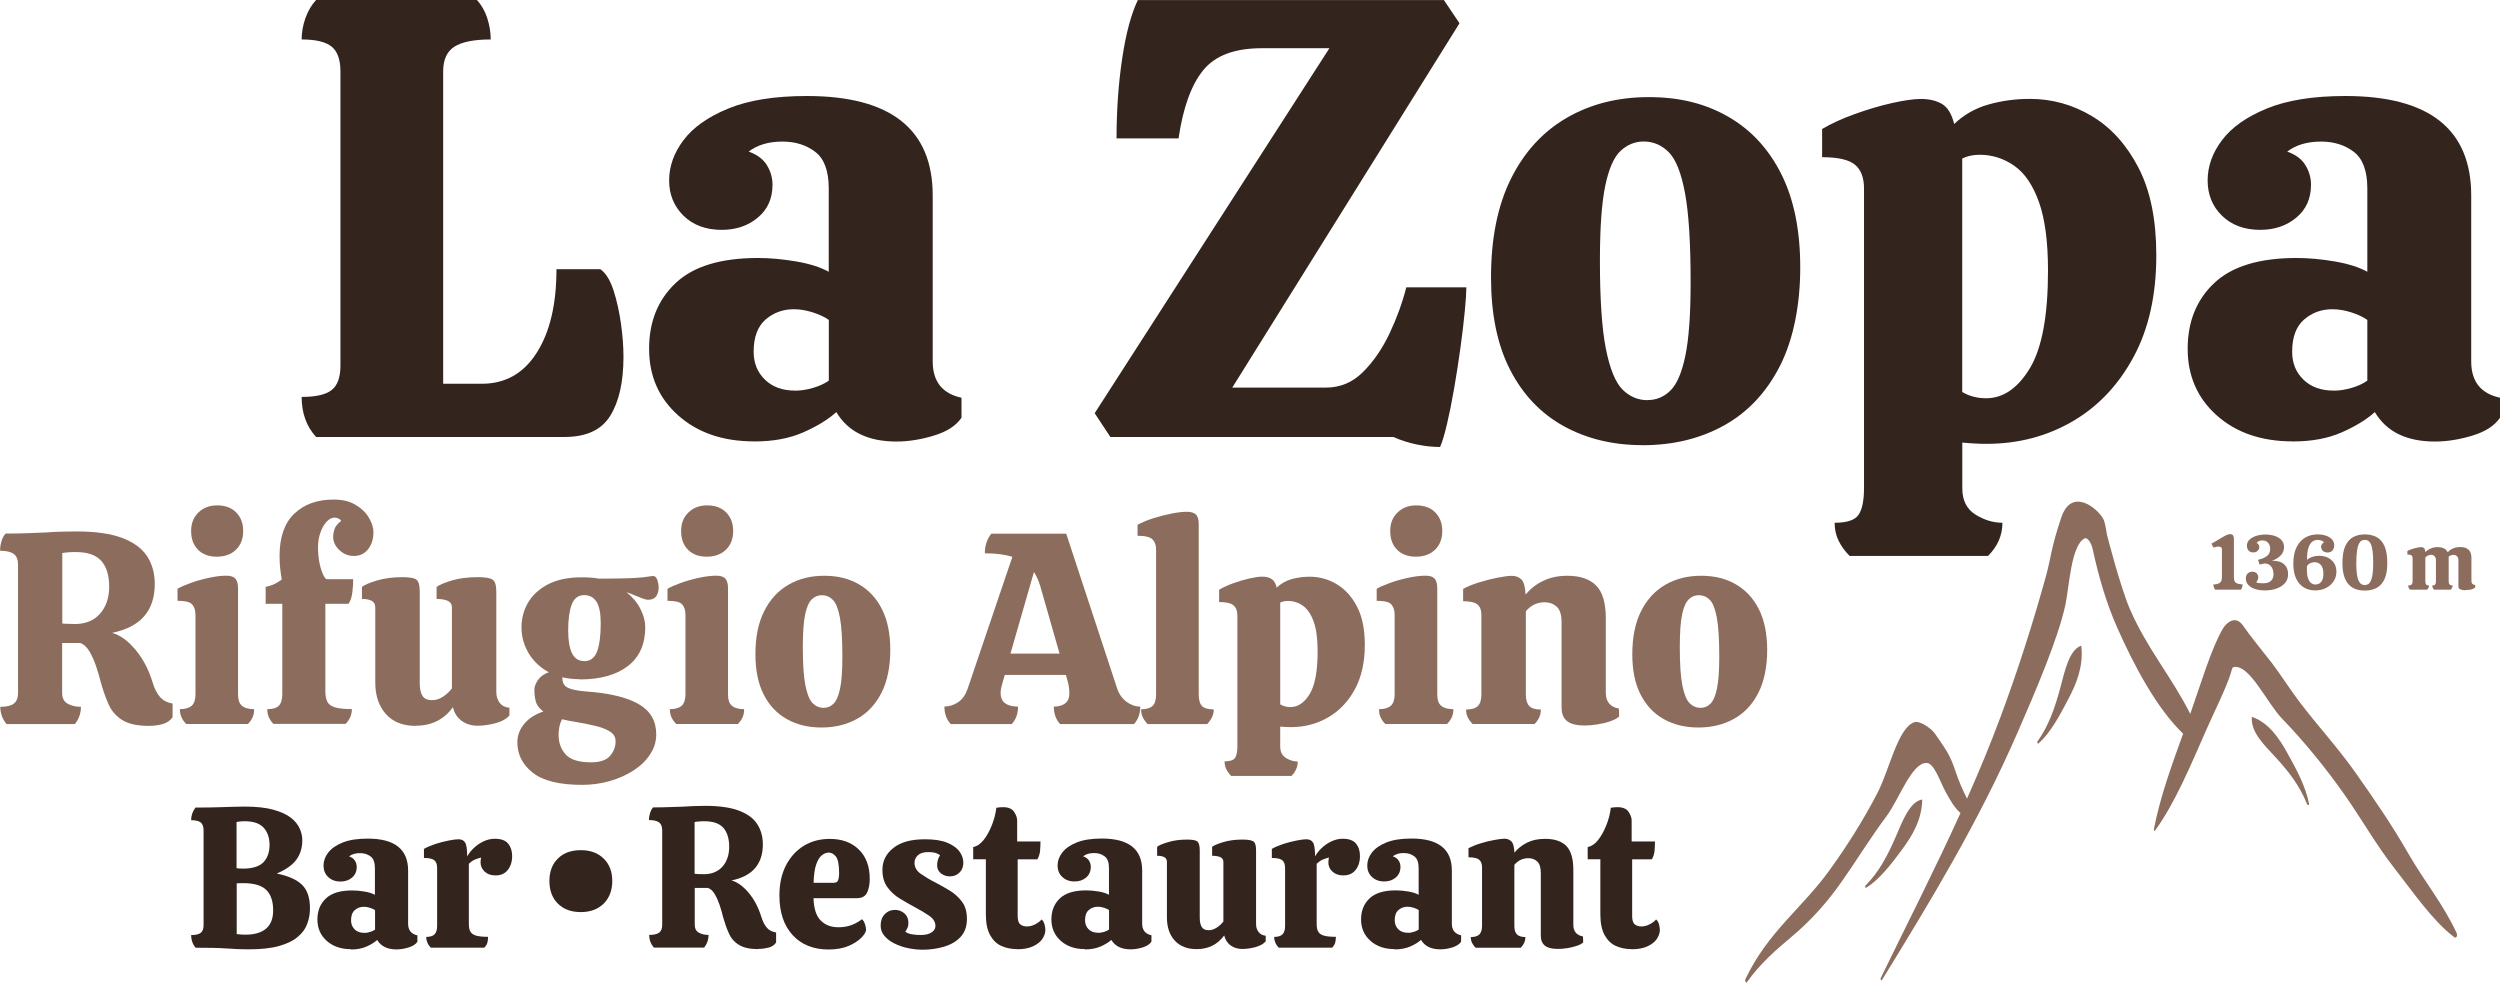 <svg id="Layer_1" xmlns="http://www.w3.org/2000/svg" viewBox="0 0 339.55 133.46"><defs><style>.cls-1{fill:#33251d;}.cls-1,.cls-2{stroke-width:0px;}.cls-2{fill:#8c6c5c;}</style></defs><path class="cls-2" d="m258.33,115.39c1.33-1.79,2.68-3.96,2.75-6.75,0-.03-.02-.05-.03-.05-1.68.3-2.66,2.96-3.56,5.04-1.18,2.72-2.34,4.86-4.12,6.65-.1.1,0,.36.1.29,1.83-1.14,3.38-3.18,4.87-5.18h-.01Z"/><path class="cls-2" d="m310.66,102.26c-1.11-2-2.53-4.1-4.76-4.88-.02,0-.05,0-.05.03-.18,2.03,1.73,3.83,3.17,5.39,1.9,2.06,3.33,3.93,4.34,6.45.06.14.28.1.26-.04-.46-2.41-1.72-4.72-2.96-6.95h0Z"/><path class="cls-2" d="m333.66,126.72c-1.84-3.96-4.44-7.09-6.53-10.74-2.23-3.9-4.77-7.59-7.25-11.1-2.43-3.44-5.14-6.34-7.64-9.65-1.25-1.65-2.69-3.91-3.65-5.15-.98-1.27-3.01-3.74-3.92-5.08-1.07-1.57-2.31-.34-2.72.32-1.57,2.59-3.07,7.69-4.47,11.64-2.51-5.01-5.88-8.88-8.2-14.24-1.35-3.14-3.11-10.09-3.11-10.09,0,0-.24-1.66-.49-2.13-.77-1.45-4.3-4.39-5.71-.23-1.41,4.17-1.36,5.32-2.08,7.95-1.81,6.56-3.88,12.99-6.18,19.16-1.42,3.81-2.95,7.49-4.55,11.09-.58-1.17-1.11-2.33-1.57-3.73-.3-.92-.65-1.77-1.09-2.55-.44-.77-1.63-2.44-1.69-2.54-.49-.72-2.08-1.82-2.82-1.56-2.24.8-3.37,6.45-4.96,9.54-1.96,3.79-4.2,7.31-6.53,10.54-3.76,5.22-8.4,8.39-11.45,14.84-.08.18.08.58.21.4,1.85-2.61,4.05-4.48,6.24-6.32,2.38-2.01,4.54-4.38,6.55-7.22,2.08-2.95,4.02-6.14,6.16-8.99,1.72-2.29,3.41-7.27,5.44-7.26,1.04,0,1.8,2.44,2.58,3.89.57,1.07,1.24,2.22,2.04,2.92-3.46,7.63-7.2,14.94-10.83,22.41-.08.15.08.42.17.26,6.56-10.68,13.11-21.41,18.46-33.71,2.4-5.51,5.46-12.66,6.45-17.23.5-2.31.76-8.05,2.58-9.02.39-.21.92.49,1.14,1.5.81,3.74,1.85,7.27,3.28,10.52,2.31,5.23,5.42,11.07,8.99,14.49-1.5,4.18-3.07,8.38-3.97,12.96-.02.1.07.33.14.22,2.77-3.8,4.91-9.02,7-13.75,1.11-2.52,2.67-5.61,3.3-7.62.07-.22.17-.81.37-.85,2.18-.47,4.48,4.81,6.64,7.04,2.92,3.02,5.8,6.54,8.39,10.21,2.29,3.24,4.36,6.91,6.75,9.96,2.5,3.19,5.3,7.3,8.22,9.48.26.19.47-.22.3-.59h0Z"/><path class="cls-2" d="m280.93,94.93c1.06-2.03,2.08-4.42,1.75-7.19,0-.03-.02-.05-.04-.04-1.62.62-2.2,3.44-2.79,5.65-.78,2.92-1.62,5.24-3.12,7.36-.08.12.04.35.14.27,1.64-1.47,2.88-3.79,4.06-6.05Z"/><path class="cls-1" d="m42.93,59.35c-1.3-1.42-1.96-3.23-1.96-5.44,1.93,0,3.29-.31,4.08-.94.79-.62,1.19-1.73,1.19-3.32V9.7c0-1.59-.4-2.71-1.19-3.36-.79-.65-2.15-.98-4.08-.98,0-.96.17-1.93.51-2.89.34-.96.82-1.79,1.45-2.47h21.85c.62.68,1.09,1.5,1.4,2.47.31.96.47,1.93.47,2.89-2.27,0-3.91.33-4.93.98s-1.53,1.77-1.53,3.36v42.42h5.27c3.17,0,5.65-1.4,7.44-4.21,1.79-2.81,2.68-6.59,2.68-11.35h5.95c.74.51,1.33,1.46,1.79,2.85.45,1.39.79,2.91,1.02,4.55.23,1.64.34,3.15.34,4.51,0,3.4-.6,6.07-1.79,7.99-1.19,1.93-3.26,2.89-6.21,2.89h-33.75Z"/><path class="cls-1" d="m102.44,59.95c-4.25,0-7.69-1.18-10.33-3.53s-3.95-5.37-3.95-9.05,1.2-6.66,3.61-8.93,6.13-3.4,11.18-3.4c1.64,0,3.37.16,5.19.47,1.81.31,3.29.78,4.42,1.4v-11.31c0-2.38-.61-4.04-1.83-4.97-1.22-.94-2.71-1.4-4.46-1.4-1.87,0-3.4.45-4.59,1.36,1.13.4,1.96,1.01,2.47,1.83s.77,1.72.77,2.68c0,1.87-.67,3.36-2,4.46-1.33,1.11-2.96,1.66-4.89,1.66-2.15,0-3.88-.64-5.19-1.91-1.3-1.28-1.96-2.88-1.96-4.8s.65-3.75,1.96-5.48c1.3-1.73,3.33-3.16,6.08-4.29s6.3-1.7,10.67-1.7c11.39,0,17.09,4.51,17.09,13.52v22.53c0,2.72,1.3,4.37,3.91,4.93v2.72c-.74,1.08-1.98,1.89-3.74,2.42-1.76.54-3.46.81-5.1.81-3.85,0-6.58-1.33-8.16-4-1.13,1.02-2.64,1.94-4.51,2.76s-4.08,1.23-6.63,1.23h0Zm5.53-6.89c.79,0,1.62-.13,2.47-.38s1.56-.58,2.13-.98v-8.25c-.57-.4-1.29-.74-2.17-1.02s-1.74-.43-2.59-.43c-1.47,0-2.75.47-3.83,1.4-1.08.94-1.62,2.4-1.62,4.38,0,1.53.51,2.79,1.53,3.78,1.02.99,2.38,1.49,4.08,1.49h0Z"/><path class="cls-1" d="m195.62,60.71c-1.02,0-2.08-.11-3.19-.34s-2.17-.57-3.19-1.02h-38.43l-2.13-3.23,31.88-49.57h-9.18c-3.69,0-6.33.99-7.95,2.98-1.62,1.98-2.74,5.07-3.36,9.27h-8.42c0-3.85.26-7.48.77-10.88.51-3.4,1.22-6.04,2.12-7.91h41.57l2.12,3.15-30.86,49.48h12.75c1.93,0,3.6-.71,5.02-2.13,1.42-1.42,2.62-3.17,3.61-5.27.99-2.1,1.74-4.17,2.25-6.21h8.16c0,.68-.07,1.76-.21,3.23s-.34,3.13-.59,4.97-.54,3.67-.85,5.48c-.31,1.81-.64,3.44-.98,4.89s-.65,2.48-.94,3.1h.03Z"/><path class="cls-1" d="m223.08,60.46c-4.03,0-7.6-.87-10.71-2.59s-5.54-4.28-7.27-7.65c-1.73-3.37-2.59-7.55-2.59-12.54,0-5.33.91-9.8,2.72-13.43s4.34-6.38,7.57-8.25c3.23-1.87,6.94-2.81,11.14-2.81s7.67.88,10.75,2.64c3.09,1.76,5.5,4.35,7.23,7.78s2.59,7.67,2.59,12.71-.91,9.71-2.72,13.31c-1.82,3.6-4.34,6.31-7.57,8.12-3.23,1.81-6.94,2.72-11.14,2.72h0Zm.68-6.12c1.19,0,2.22-.42,3.1-1.28.88-.85,1.56-2.42,2.04-4.72.48-2.3.72-5.62.72-9.99,0-5.33-.25-9.37-.76-12.11-.51-2.75-1.25-4.6-2.21-5.57-.96-.96-2.1-1.45-3.4-1.45-1.19,0-2.24.43-3.15,1.28s-1.6,2.44-2.08,4.76c-.48,2.32-.72,5.7-.72,10.12,0,5.27.27,9.27.81,11.99.54,2.72,1.29,4.56,2.25,5.53.96.96,2.1,1.45,3.4,1.45h0Z"/><path class="cls-1" d="m251.22,75.51c-.62-.62-1.12-1.3-1.49-2.04s-.55-1.56-.55-2.47c1.7,0,2.79-.37,3.27-1.11.48-.74.72-1.93.72-3.57V25.6c0-1.47-.41-2.55-1.23-3.23s-2.31-1.02-4.46-1.02v-3.83c1.25-.74,2.73-1.42,4.46-2.04,1.73-.62,3.41-1.12,5.06-1.49,1.64-.37,2.95-.55,3.91-.55,1.13,0,2.08.23,2.85.68.77.45,1.32,1.36,1.66,2.72,1.3-1.25,2.85-2.13,4.63-2.64,1.79-.51,3.67-.77,5.65-.77,3,0,5.81.78,8.42,2.34,2.61,1.56,4.72,3.9,6.33,7.01,1.62,3.12,2.42,7.09,2.42,11.9,0,5.39-1.03,9.99-3.1,13.82s-4.85,6.75-8.33,8.76c-3.49,2.01-7.35,3.02-11.6,3.02-.46,0-.96,0-1.53-.04-.57-.03-1.16-.07-1.79-.13v6.21c0,1.64.6,2.83,1.79,3.57s2.41,1.11,3.66,1.11c0,1.7-.65,3.2-1.96,4.51h-18.79Zm18.53-21.42c2.32,0,4.31-1.36,5.95-4.08s2.46-7.14,2.46-13.26c0-3.91-.41-7.01-1.23-9.31-.82-2.3-1.94-3.94-3.36-4.93-1.42-.99-2.98-1.49-4.68-1.49-.91,0-1.7.17-2.38.51v31.71c.96.57,2.04.85,3.23.85h0Z"/><path class="cls-1" d="m311.41,59.95c-4.25,0-7.69-1.18-10.33-3.53-2.63-2.35-3.95-5.37-3.95-9.05s1.2-6.66,3.61-8.93c2.41-2.27,6.13-3.4,11.18-3.4,1.64,0,3.37.16,5.19.47,1.81.31,3.29.78,4.42,1.4v-11.31c0-2.38-.61-4.04-1.83-4.97-1.22-.94-2.71-1.4-4.46-1.4-1.87,0-3.4.45-4.59,1.36,1.13.4,1.96,1.01,2.46,1.83.51.82.77,1.72.77,2.68,0,1.87-.67,3.36-2,4.46-1.33,1.11-2.96,1.66-4.89,1.66-2.15,0-3.88-.64-5.19-1.91s-1.96-2.88-1.96-4.8.65-3.75,1.96-5.48c1.3-1.73,3.33-3.16,6.08-4.29s6.3-1.7,10.67-1.7c11.39,0,17.09,4.51,17.09,13.52v22.53c0,2.72,1.3,4.37,3.91,4.93v2.72c-.74,1.08-1.98,1.89-3.74,2.42-1.76.54-3.46.81-5.1.81-3.85,0-6.58-1.33-8.16-4-1.13,1.02-2.64,1.94-4.51,2.76s-4.08,1.23-6.63,1.23h0Zm5.53-6.89c.79,0,1.62-.13,2.47-.38s1.56-.58,2.12-.98v-8.25c-.57-.4-1.29-.74-2.17-1.02s-1.74-.43-2.59-.43c-1.47,0-2.75.47-3.83,1.4-1.08.94-1.62,2.4-1.62,4.38,0,1.53.51,2.79,1.53,3.78,1.02.99,2.38,1.49,4.08,1.49h.01Z"/><path class="cls-2" d="m20.25,98.59c-1.58,0-2.79-.26-3.64-.79-.84-.53-1.46-1.24-1.86-2.13-.39-.89-.74-1.87-1.04-2.93-.17-.71-.39-1.46-.65-2.22-.26-.77-.56-1.45-.91-2.04-.35-.59-.77-.98-1.26-1.15h-2.45v6.78c0,.69.24,1.18.74,1.46s1.1.43,1.81.43c0,.89-.27,1.67-.82,2.34H.89c-.57-.69-.85-1.47-.85-2.34.84,0,1.45-.14,1.83-.43.38-.29.58-.78.58-1.46v-17.42c0-.69-.2-1.18-.59-1.46s-1.01-.43-1.85-.43c0-.42.06-.84.18-1.26.12-.42.31-.78.56-1.07,1.06,0,2.05-.02,2.96-.05.92-.03,1.75-.07,2.52-.1.67-.05,1.34-.09,2.02-.11s1.4-.03,2.17-.03c2.57,0,4.63.3,6.19.89,1.56.59,2.68,1.42,3.37,2.48.69,1.06,1.04,2.32,1.04,3.78,0,1.78-.47,3.23-1.41,4.33-.94,1.12-2.4,1.87-4.38,2.3,1.09.3,2.14,1.05,3.16,2.28,1.03,1.22,1.8,2.69,2.32,4.39.27.92.63,1.6,1.05,2.07.44.47.99.75,1.68.85v1.86c-.32.47-.78.78-1.37.94s-1.21.24-1.86.24h.03Zm-10.16-13.83c1.51,0,2.68-.47,3.5-1.41s1.24-2.16,1.24-3.67-.36-2.7-1.07-3.5-1.87-1.2-3.49-1.2c-.24,0-.57,0-.94.03-.38.03-.67.06-.87.11v9.56c.17.03.44.04.82.05.37,0,.65.02.82.02h0Z"/><path class="cls-2" d="m25.29,98.33c-.27-.27-.48-.57-.63-.89-.15-.32-.23-.69-.23-1.12.71,0,1.25-.16,1.6-.46s.52-.84.52-1.58v-10.75c0-.65-.16-1.12-.46-1.45s-.97-.48-1.98-.48v-1.63c.37-.22.94-.48,1.71-.76.77-.29,1.6-.52,2.5-.72.9-.2,1.71-.3,2.42-.3.57,0,.98.13,1.22.39.24.26.37.7.37,1.32v14.42c0,.74.18,1.26.56,1.56.37.3.92.44,1.63.44,0,.42-.07.79-.22,1.12-.15.32-.36.62-.63.89h-8.4Zm4.15-22.72c-1.06,0-1.91-.31-2.54-.94s-.94-1.47-.94-2.54.33-1.87.99-2.52,1.52-.97,2.57-.97,1.94.32,2.57.97.94,1.48.94,2.52-.33,1.91-.99,2.54c-.65.63-1.53.94-2.62.94h0Z"/><path class="cls-2" d="m37.15,98.33c-.57-.57-.85-1.24-.85-2.01.74,0,1.26-.16,1.58-.48.31-.32.46-.84.46-1.56v-12.27h-2.26v-2.3c.54-.12.98-.27,1.3-.44.32-.17.62-.36.89-.56-.1-.57-.17-1.09-.22-1.56-.05-.47-.08-1.01-.08-1.63,0-2.57.67-4.49,2.01-5.76,1.33-1.27,3.11-1.91,5.34-1.91,1.19,0,2.18.24,2.98.72s1.41,1.07,1.81,1.76c.41.69.61,1.34.61,1.96,0,.92-.24,1.68-.72,2.3s-1.13.92-1.94.92c-.74,0-1.39-.26-1.96-.79s-.85-1.14-.85-1.83c0-.3.06-.64.18-1.02.12-.38.44-.76.92-1.13-.08-.12-.2-.23-.39-.31-.18-.09-.35-.13-.5-.13-.39,0-.77.19-1.12.58s-.63.88-.84,1.5-.31,1.27-.31,1.96c0,.74.07,1.45.2,2.11s.31,1.2.5,1.61c.2.41.37.61.52.61h3.56c0,.54-.03,1.13-.11,1.76s-.24,1.16-.52,1.58h-3.15v11.93c0,.54.09.99.26,1.35.17.36.51.62,1.04.78.52.16,1.28.24,2.3.24,0,.77-.29,1.43-.85,2.01h-9.78,0Z"/><path class="cls-2" d="m56.46,98.59c-1.73,0-3.08-.53-4.04-1.6s-1.45-2.49-1.45-4.3v-10.19c0-.42-.16-.71-.48-.89s-.77-.26-1.33-.26v-1.63c.32-.27.99-.56,2.02-.87,1.03-.31,2.18-.46,3.46-.46.96,0,1.6.11,1.91.33.31.23.46.77.46,1.63v12.45c0,.74.12,1.31.37,1.71.24.39.68.59,1.3.59.52,0,1.02-.16,1.5-.48s.88-.69,1.2-1.12v-11c0-.42-.18-.71-.56-.89-.37-.17-.88-.26-1.52-.26v-1.63c.35-.27,1.03-.56,2.04-.87,1.01-.31,2.21-.46,3.59-.46.96,0,1.62.11,1.96.33.35.23.52.77.52,1.63v13.63c0,.59.16,1.09.46,1.48s.75.62,1.32.67v1.04c-.39.47-1.02.82-1.87,1.05s-1.67.35-2.47.35-1.53-.22-2.13-.65c-.6-.44-1.01-1.05-1.2-1.87-1.21,1.68-2.9,2.52-5.07,2.52h0Z"/><path class="cls-2" d="m78.72,92.25c-.82,0-1.6-.09-2.34-.26v.11c0,.62.24,1.05.72,1.3s1.33.42,2.54.52c3.14.22,5.5.79,7.1,1.71,1.6.92,2.39,2.28,2.39,4.11,0,.97-.27,1.87-.82,2.7-.54.84-1.29,1.57-2.24,2.19s-2.03,1.1-3.24,1.45-2.47.52-3.78.52c-3.06,0-5.29-.55-6.69-1.65s-2.09-2.48-2.09-4.13c0-.92.31-1.74.91-2.48s1.47-1.31,2.62-1.71c-.54-.39-.88-.84-1.02-1.33-.14-.5-.2-1.04-.2-1.63,0-.39.16-.83.48-1.3s.82-.83,1.48-1.07c-1.16-.62-2.07-1.47-2.72-2.55-.65-1.09-.99-2.26-.99-3.52s.31-2.41.92-3.43c.62-1.03,1.53-1.85,2.75-2.47s2.72-.92,4.52-.92h.03c.22,0,.56,0,1.02.03.45.03.88.07,1.28.15,1.71,0,3.01-.02,3.91-.05.9-.03,1.59-.08,2.06-.13.47-.05.92-.11,1.37-.18.27,0,.47.18.59.54s.18.7.18,1.02c0,.47-.11.86-.33,1.19-.23.32-.59.48-1.12.48-.23,0-.63-.12-1.22-.37-.59-.24-1.16-.47-1.71-.67.84.67,1.47,1.43,1.91,2.3.44.86.65,1.68.65,2.45,0,2.32-.79,4.09-2.37,5.3s-3.77,1.81-6.56,1.81v-.02Zm-2.85,7.59c0,1.04.32,1.92.96,2.63.65.71,1.79,1.07,3.44,1.07,1.24,0,2.1-.3,2.6-.89s.74-1.25.74-1.96c0-.57-.25-1.01-.76-1.33-.51-.32-1.18-.58-2.02-.78-.84-.2-1.78-.38-2.82-.56-.62-.1-1.18-.21-1.67-.33-.17.32-.3.67-.37,1.05-.07.38-.11.75-.11,1.09h0Zm3.49-10.04c.82,0,1.39-.44,1.73-1.3.33-.86.5-2.14.5-3.82,0-1.39-.19-2.37-.58-2.96s-.93-.89-1.65-.89c-.82,0-1.39.43-1.71,1.28s-.48,2.02-.48,3.5c0,1.36.17,2.4.52,3.11s.9,1.07,1.67,1.07Z"/><path class="cls-2" d="m91.84,98.33c-.27-.27-.48-.57-.63-.89-.15-.32-.23-.69-.23-1.12.71,0,1.25-.16,1.6-.46.35-.31.52-.84.52-1.58v-10.75c0-.65-.16-1.12-.46-1.45s-.97-.48-1.98-.48v-1.63c.37-.22.94-.48,1.71-.76.77-.29,1.6-.52,2.5-.72.9-.2,1.71-.3,2.42-.3.57,0,.98.13,1.22.39.24.26.37.7.37,1.32v14.42c0,.74.18,1.26.56,1.56.37.3.92.44,1.63.44,0,.42-.07.79-.22,1.12-.15.32-.36.62-.63.89h-8.4Zm4.15-22.72c-1.06,0-1.91-.31-2.54-.94s-.94-1.47-.94-2.54.33-1.87.99-2.52,1.52-.97,2.57-.97,1.94.32,2.57.97.94,1.48.94,2.52-.33,1.91-.99,2.54-1.53.94-2.62.94h0Z"/><path class="cls-2" d="m111.56,98.81c-1.75,0-3.31-.37-4.67-1.13-1.36-.75-2.41-1.87-3.16-3.34s-1.13-3.3-1.13-5.47c0-2.32.39-4.27,1.19-5.86.79-1.58,1.89-2.78,3.3-3.59,1.41-.82,3.03-1.22,4.86-1.22s3.34.38,4.69,1.15c1.34.77,2.4,1.9,3.15,3.39s1.13,3.34,1.13,5.54-.39,4.23-1.19,5.8-1.89,2.75-3.3,3.54c-1.41.79-3.03,1.19-4.86,1.19h0Zm.3-2.67c.52,0,.97-.18,1.35-.56s.68-1.05.89-2.06.31-2.45.31-4.35c0-2.32-.11-4.08-.33-5.28-.23-1.19-.54-2.01-.97-2.42-.42-.42-.92-.63-1.48-.63-.52,0-.98.18-1.37.56-.39.37-.7,1.06-.91,2.07-.21,1.01-.31,2.48-.31,4.41,0,2.3.11,4.04.35,5.22.24,1.19.56,1.99.99,2.41.42.42.92.63,1.48.63Z"/><path class="cls-2" d="m129.12,98.33c-.57-.62-.85-1.41-.85-2.37.67,0,1.29-.2,1.87-.59s1-1,1.28-1.81l6.08-17.93c-.99-.32-2.23-.48-3.74-.48,0-1.06.3-1.95.89-2.67h10.16l6.9,20.97c.27.82.71,1.44,1.3,1.87.59.44,1.21.65,1.86.65,0,.97-.29,1.75-.85,2.37h-10.04c-.57-.62-.85-1.41-.85-2.37.65,0,1.15-.14,1.53-.43.38-.29.58-.73.58-1.35,0-.22-.02-.48-.05-.78s-.1-.62-.2-.96l-.22-.78h-8.3l-.23.78c-.1.32-.18.62-.24.89-.06.27-.1.52-.1.74,0,.67.21,1.15.63,1.45.42.3,1,.44,1.74.44,0,.97-.29,1.75-.85,2.37h-8.26v-.02Zm8.12-9.56h6.67l-2.63-9.19c-.22-.74-.51-1.37-.85-1.89l-3.19,11.08h0Z"/><path class="cls-2" d="m155.84,98.33c-.27-.3-.48-.6-.63-.92-.15-.32-.23-.68-.23-1.07.71,0,1.24-.16,1.56-.46s.48-.84.48-1.58v-19.68c0-.57-.16-1.02-.48-1.35-.32-.33-1-.5-2.04-.5v-1.48c.62-.35,1.34-.65,2.17-.91.83-.26,1.65-.47,2.47-.63.81-.16,1.49-.24,2.04-.24s.99.12,1.24.37c.26.24.39.68.39,1.3v23.13c0,.77.16,1.3.46,1.6.31.3.84.44,1.58.44,0,.39-.08.75-.24,1.07-.16.32-.37.63-.65.92h-8.12Z"/><path class="cls-2" d="m167.21,105.37c-.27-.27-.49-.57-.65-.89-.16-.32-.24-.68-.24-1.07.74,0,1.22-.16,1.43-.48s.31-.84.31-1.56v-17.75c0-.65-.18-1.12-.54-1.41-.36-.3-1-.44-1.94-.44v-1.67c.54-.32,1.19-.62,1.94-.89s1.49-.49,2.21-.65c.71-.16,1.28-.24,1.71-.24.5,0,.91.1,1.24.3.33.2.58.59.72,1.19.57-.54,1.24-.92,2.02-1.15.78-.22,1.6-.33,2.47-.33,1.31,0,2.53.34,3.67,1.02,1.13.68,2.06,1.7,2.76,3.06.71,1.36,1.05,3.09,1.05,5.19,0,2.35-.45,4.35-1.35,6.02-.91,1.67-2.11,2.94-3.64,3.82-1.52.88-3.21,1.32-5.06,1.32-.2,0-.42,0-.66-.02-.24,0-.51-.03-.78-.05v2.7c0,.71.26,1.24.78,1.56s1.05.48,1.6.48c0,.74-.29,1.39-.85,1.96h-8.2Zm8.08-9.34c1.01,0,1.87-.59,2.6-1.78.71-1.19,1.07-3.11,1.07-5.78,0-1.71-.18-3.06-.54-4.05-.36-1-.85-1.72-1.46-2.15-.62-.44-1.3-.65-2.04-.65-.39,0-.74.07-1.04.22v13.83c.42.24.89.37,1.41.37Z"/><path class="cls-2" d="m188.15,98.33c-.27-.27-.48-.57-.63-.89-.15-.32-.22-.69-.22-1.12.71,0,1.25-.16,1.6-.46.35-.31.52-.84.52-1.58v-10.75c0-.65-.16-1.12-.46-1.45s-.97-.48-1.98-.48v-1.63c.37-.22.94-.48,1.71-.76.77-.29,1.6-.52,2.5-.72.9-.2,1.71-.3,2.43-.3.57,0,.98.13,1.22.39.24.26.37.7.37,1.32v14.42c0,.74.18,1.26.56,1.56.37.3.92.44,1.63.44,0,.42-.07.79-.23,1.12-.15.32-.36.62-.63.89h-8.4Zm4.15-22.72c-1.06,0-1.91-.31-2.54-.94s-.94-1.47-.94-2.54.33-1.87.99-2.52,1.52-.97,2.57-.97,1.94.32,2.57.97.94,1.48.94,2.52-.33,1.91-.99,2.54-1.53.94-2.62.94h0Z"/><path class="cls-2" d="m200.01,98.33c-.27-.27-.49-.57-.65-.89-.16-.32-.24-.68-.24-1.07.74,0,1.27-.16,1.6-.48s.48-.84.48-1.56v-10.82c0-.65-.18-1.12-.54-1.41-.36-.3-1.01-.44-1.94-.44v-1.67c.57-.32,1.29-.62,2.17-.89s1.73-.49,2.55-.65c.83-.16,1.46-.24,1.91-.24.52,0,.94.17,1.28.48.33.32.52,1.01.58,2.07.62-.77,1.4-1.39,2.35-1.85.95-.47,2.06-.71,3.31-.71,1.73,0,3.03.44,3.91,1.32.88.88,1.32,2.36,1.32,4.46v10.11c0,1.21.59,1.93,1.78,2.15l.03,1.07c-.24.24-.65.46-1.19.65s-1.13.33-1.76.43-1.22.15-1.76.15c-1.06,0-1.85-.2-2.35-.59-.51-.39-.76-1.03-.76-1.89v-11.56c0-1.01-.23-1.72-.67-2.11-.44-.39-.99-.59-1.63-.59-1.01,0-1.87.41-2.55,1.22v11.31c0,.71.16,1.24.46,1.56s.84.48,1.58.48c0,.74-.29,1.39-.85,1.96h-8.41,0Z"/><path class="cls-2" d="m230.66,98.81c-1.75,0-3.31-.37-4.67-1.13-1.36-.75-2.41-1.87-3.16-3.34-.76-1.47-1.13-3.3-1.13-5.47,0-2.32.39-4.27,1.19-5.86.79-1.58,1.89-2.78,3.3-3.59,1.41-.82,3.03-1.22,4.86-1.22s3.34.38,4.69,1.15c1.34.77,2.4,1.9,3.15,3.39s1.13,3.34,1.13,5.54-.39,4.23-1.19,5.8c-.79,1.57-1.89,2.75-3.3,3.54s-3.03,1.19-4.86,1.19h0Zm.3-2.67c.51,0,.97-.18,1.35-.56s.68-1.05.89-2.06.31-2.45.31-4.35c0-2.32-.11-4.08-.33-5.28-.22-1.19-.54-2.01-.96-2.42-.42-.42-.92-.63-1.48-.63-.51,0-.98.18-1.37.56s-.7,1.06-.91,2.07c-.21,1.01-.31,2.48-.31,4.41,0,2.3.11,4.04.35,5.22s.56,1.99.99,2.41c.42.42.92.63,1.48.63h0Z"/><path class="cls-1" d="m33.73,128.94c-.86,0-1.85-.04-2.98-.12s-2.53-.1-4.19-.1c-.4-.49-.6-1.06-.6-1.72.62,0,1.05-.1,1.31-.31.26-.21.38-.56.38-1.08v-12.82c0-.51-.13-.87-.38-1.08-.26-.21-.69-.31-1.31-.31,0-.65.21-1.23.6-1.72,1.3,0,2.32-.01,3.08-.04.77-.03,1.41-.05,1.95-.06s1.08-.03,1.62-.03c1.58,0,2.89.14,3.9.42s1.81.64,2.39,1.09.97.94,1.21,1.48.35,1.06.35,1.59c0,1.01-.27,1.89-.8,2.62s-1.42,1.36-2.67,1.89c1.57.33,2.71.83,3.43,1.53s1.08,1.76,1.08,3.22c0,.71-.12,1.4-.36,2.05-.23.67-.65,1.26-1.27,1.78-.6.53-1.46.95-2.55,1.26-1.09.31-2.48.46-4.17.46h0Zm-.77-10.96c1.32,0,2.27-.3,2.82-.87.55-.58.83-1.36.83-2.35s-.27-1.76-.81-2.35c-.54-.58-1.39-.87-2.55-.87-.18,0-.37,0-.59.03-.21.01-.38.05-.53.08v6.27c.13.01.27.03.41.04.14,0,.28.01.41.01h0Zm.32,8.97c2.54,0,3.82-1.1,3.82-3.3,0-1.23-.31-2.17-.94-2.78-.63-.62-1.67-.92-3.12-.92-.14,0-.31,0-.47.01-.18,0-.31.01-.42.01v6.9c.13.01.3.04.49.05.21.01.42.03.65.03h-.01Z"/><path class="cls-1" d="m47.69,128.92c-1.36,0-2.46-.37-3.31-1.13-.85-.76-1.27-1.72-1.27-2.9s.38-2.13,1.15-2.86c.77-.73,1.96-1.09,3.58-1.09.53,0,1.08.05,1.67.15.58.1,1.05.24,1.41.45v-3.63c0-.77-.19-1.3-.59-1.59-.4-.3-.87-.45-1.44-.45-.6,0-1.09.14-1.48.44.36.13.63.32.8.59s.24.55.24.86c0,.6-.22,1.08-.64,1.44-.42.36-.95.53-1.57.53-.69,0-1.24-.21-1.67-.62s-.63-.92-.63-1.54.21-1.21.63-1.76,1.06-1.01,1.95-1.37,2.03-.54,3.43-.54c3.66,0,5.48,1.45,5.48,4.34v7.22c0,.87.42,1.4,1.26,1.58v.87c-.23.35-.64.6-1.21.78-.56.17-1.1.26-1.63.26-1.23,0-2.1-.42-2.62-1.28-.36.32-.85.63-1.45.89-.6.27-1.31.4-2.13.4l.03-.03Zm1.77-2.21c.26,0,.51-.04.8-.13.27-.08.5-.19.68-.32v-2.64c-.18-.13-.41-.23-.69-.32s-.56-.14-.83-.14c-.47,0-.89.15-1.23.45-.35.3-.51.77-.51,1.4,0,.49.17.9.49,1.22s.76.47,1.31.47h0Z"/><path class="cls-1" d="m58.52,128.72c-.21-.21-.36-.42-.46-.65s-.17-.51-.17-.82c.53,0,.91-.12,1.13-.35.23-.23.35-.62.35-1.15v-7.88c0-.47-.13-.81-.38-1.03-.26-.21-.73-.31-1.41-.31v-1.23c.44-.26.95-.47,1.55-.67.6-.19,1.19-.35,1.77-.46.58-.12,1.04-.18,1.36-.18.42,0,.72.14.91.44s.28.92.28,1.89c.21-.38.5-.76.89-1.13s.83-.68,1.32-.91c.49-.23,1-.36,1.53-.36.86,0,1.46.22,1.82.65.36.44.55,1,.55,1.69,0,.78-.21,1.42-.6,1.91s-.95.73-1.67.73c-.62,0-1.1-.18-1.48-.53-.36-.36-.54-.76-.54-1.22,0-.3.03-.51.08-.68-.3.08-.58.17-.85.28s-.55.31-.82.56v8.18c0,.42.06.76.19,1.01s.37.44.74.56c.37.12.94.18,1.68.18,0,.31-.04.58-.1.82-.08.23-.21.45-.41.65h-7.29l.03-.03Z"/><path class="cls-1" d="m78.89,123.88c-1.31,0-2.35-.38-3.12-1.15s-1.15-1.8-1.15-3.07.38-2.3,1.15-3.05c.77-.77,1.81-1.14,3.12-1.14s2.32.38,3.1,1.14c.78.76,1.17,1.78,1.17,3.05s-.4,2.3-1.17,3.07c-.78.77-1.82,1.15-3.1,1.15Z"/><path class="cls-1" d="m103.02,128.91c-1.17,0-2.05-.19-2.67-.59-.62-.38-1.08-.91-1.36-1.57-.3-.65-.54-1.37-.77-2.16-.13-.53-.28-1.08-.47-1.64s-.41-1.06-.67-1.5-.56-.72-.92-.85h-1.8v4.99c0,.51.18.87.55,1.08.36.21.81.31,1.33.31,0,.65-.21,1.23-.6,1.72h-6.84c-.42-.51-.63-1.08-.63-1.72.62,0,1.06-.1,1.35-.31s.42-.56.42-1.08v-12.82c0-.51-.14-.87-.44-1.08s-.74-.31-1.36-.31c0-.31.05-.62.14-.92s.23-.58.41-.8c.78,0,1.51-.01,2.18-.04s1.3-.05,1.86-.06c.49-.04.99-.06,1.49-.08.5-.01,1.03-.03,1.59-.03,1.89,0,3.41.22,4.55.65,1.14.44,1.98,1.04,2.48,1.82.51.78.77,1.71.77,2.78,0,1.31-.35,2.37-1.04,3.19s-1.76,1.39-3.22,1.69c.8.22,1.58.78,2.33,1.68.76.9,1.32,1.98,1.71,3.23.21.67.46,1.18.78,1.53s.73.55,1.24.63v1.36c-.23.35-.58.58-1.01.69s-.89.18-1.36.18h-.04Zm-7.47-10.17c1.1,0,1.96-.35,2.58-1.04.6-.69.91-1.59.91-2.69s-.27-1.99-.8-2.58c-.53-.59-1.39-.89-2.57-.89-.18,0-.41,0-.69.03-.28.01-.5.05-.64.08v7.03c.13.01.33.03.6.04s.47.01.6.01h0Z"/><path class="cls-1" d="m112.53,128.96c-2.04,0-3.66-.64-4.86-1.94s-1.81-3.09-1.81-5.4c0-1.58.3-2.95.9-4.1.6-1.15,1.41-2.04,2.44-2.66,1.03-.62,2.19-.92,3.5-.92,1.64,0,2.95.47,3.94,1.44.99.95,1.49,2.3,1.49,4.02,0,.69-.12,1.3-.35,1.81s-.69.78-1.4.78h-5.89c.05,1.44.38,2.45,1,3.05.6.6,1.4.9,2.39.9.62,0,1.19-.09,1.72-.28s1.01-.46,1.48-.81c.17.14.3.37.4.67s.15.55.15.74c0,.3-.21.65-.62,1.08-.41.42-.99.81-1.74,1.13s-1.65.49-2.71.49h-.03Zm-2.04-9.06h2.76c.31,0,.5-.12.59-.36.08-.23.13-.53.13-.87,0-1.17-.14-1.94-.42-2.31s-.62-.56-1-.56c-.31,0-.62.12-.92.36-.31.23-.56.65-.77,1.24s-.32,1.42-.36,2.49h0Z"/><path class="cls-1" d="m125.27,128.99c-.65,0-1.31-.08-1.98-.22-.67-.14-1.27-.36-1.82-.63s-1-.62-1.35-1.03-.51-.87-.51-1.4c0-.64.18-1.15.55-1.54.36-.38.82-.59,1.39-.59.51,0,.94.17,1.3.49s.53.76.53,1.28c0,.23-.04.44-.1.62-.08.17-.18.36-.32.56.17.17.45.28.87.36s.82.1,1.23.1c.64,0,1.13-.12,1.48-.36.35-.23.51-.53.51-.87,0-.55-.3-1.01-.87-1.4s-1.24-.78-1.99-1.18c-.67-.36-1.33-.74-2-1.15s-1.22-.92-1.67-1.54c-.45-.62-.67-1.4-.67-2.35,0-1.21.5-2.19,1.5-2.98s2.41-1.17,4.26-1.17c1.27,0,2.3.15,3.05.47.76.32,1.32.72,1.67,1.21.35.49.51.99.51,1.51,0,.56-.18,1.01-.54,1.35s-.78.5-1.3.5c-.45,0-.86-.14-1.21-.42s-.51-.65-.51-1.1c0-.22.04-.45.1-.71.08-.26.17-.46.3-.63-.21-.17-.44-.28-.69-.35-.27-.06-.58-.09-.94-.09-.6,0-1.06.14-1.37.42s-.47.63-.47,1.03c0,.62.3,1.13.89,1.53.59.4,1.24.8,1.98,1.17.67.35,1.33.72,1.98,1.12.64.4,1.18.9,1.62,1.5s.65,1.37.65,2.32c0,1.01-.3,1.83-.87,2.44-.58.62-1.33,1.05-2.24,1.32-.92.27-1.89.41-2.9.41h-.03Z"/><path class="cls-1" d="m138.13,128.91c-.76,0-1.46-.14-2.1-.42s-1.15-.77-1.54-1.46-.59-1.64-.59-2.83v-7.49h-1.72v-1.67c.49-.08.95-.38,1.39-.92s.81-1.22,1.13-2.01.53-1.6.62-2.4c.32-.05.63-.08.9-.08.73,0,1.23.21,1.51.63.28.42.42.81.42,1.17v2.86h3.17c0,.44-.03.87-.06,1.3-.05.42-.17.81-.37,1.13h-2.67v7.68c0,.58.12.96.36,1.15.23.19.54.28.9.28s.73-.09,1.1-.28.67-.41.89-.67c.21.17.33.41.41.72.08.32.1.56.1.72,0,.4-.14.8-.41,1.21-.27.4-.69.73-1.27,1s-1.3.4-2.17.4h.01Z"/><path class="cls-1" d="m147.38,128.91c-1.36,0-2.46-.37-3.31-1.13-.85-.76-1.27-1.72-1.27-2.9s.38-2.13,1.15-2.86c.77-.73,1.96-1.09,3.58-1.09.53,0,1.08.05,1.67.15.58.1,1.05.24,1.42.45v-3.63c0-.77-.19-1.3-.59-1.59-.38-.3-.87-.45-1.44-.45-.6,0-1.09.14-1.48.44.36.13.63.32.8.59.17.27.24.55.24.86,0,.6-.22,1.08-.64,1.44s-.95.53-1.57.53c-.69,0-1.24-.21-1.67-.62s-.63-.92-.63-1.54.21-1.21.63-1.76,1.06-1.01,1.95-1.37,2.03-.54,3.43-.54c3.66,0,5.48,1.45,5.48,4.34v7.22c0,.87.42,1.4,1.26,1.58v.87c-.23.35-.64.6-1.19.78-.56.17-1.12.26-1.64.26-1.23,0-2.1-.42-2.62-1.28-.36.32-.85.63-1.45.89s-1.31.4-2.13.4v-.03Zm1.77-2.21c.26,0,.51-.04.8-.13s.5-.19.68-.32v-2.64c-.18-.13-.41-.23-.69-.32s-.56-.14-.83-.14c-.47,0-.89.15-1.23.45-.35.3-.51.77-.51,1.4,0,.49.17.9.49,1.22s.77.47,1.31.47h0Z"/><path class="cls-1" d="m162.53,128.91c-1.27,0-2.26-.38-2.98-1.17s-1.06-1.83-1.06-3.17v-7.5c0-.31-.12-.53-.36-.65-.23-.13-.56-.19-.97-.19v-1.21c.23-.21.73-.41,1.49-.64s1.6-.35,2.55-.35c.71,0,1.18.08,1.4.24.23.17.35.56.35,1.21v9.16c0,.55.09.96.27,1.26s.5.44.95.44c.38,0,.74-.12,1.1-.36.36-.23.65-.51.89-.82v-8.09c0-.31-.14-.53-.41-.65s-.64-.19-1.12-.19v-1.21c.26-.21.76-.41,1.5-.64s1.63-.35,2.64-.35c.71,0,1.19.08,1.45.24.26.17.38.56.38,1.21v10.03c0,.44.12.8.35,1.09.23.3.55.45.96.49v.76c-.3.35-.74.6-1.37.78-.63.17-1.23.26-1.81.26s-1.13-.15-1.57-.47c-.45-.32-.74-.78-.89-1.37-.89,1.23-2.14,1.86-3.73,1.86v.03Z"/><path class="cls-1" d="m173.69,128.72c-.21-.21-.36-.42-.46-.65s-.17-.51-.17-.82c.53,0,.9-.12,1.13-.35s.35-.62.35-1.15v-7.88c0-.47-.13-.81-.38-1.03-.26-.21-.73-.31-1.42-.31v-1.23c.44-.26.95-.47,1.55-.67.6-.19,1.19-.35,1.77-.46.58-.12,1.04-.18,1.36-.18.42,0,.72.14.91.44s.28.92.28,1.89c.21-.38.5-.76.89-1.13s.83-.68,1.32-.91,1-.36,1.53-.36c.86,0,1.46.22,1.82.65.36.44.54,1,.54,1.69,0,.78-.21,1.42-.6,1.91s-.95.73-1.67.73c-.62,0-1.1-.18-1.48-.53s-.54-.76-.54-1.22c0-.3.03-.51.08-.68-.3.08-.58.17-.85.28-.27.12-.54.31-.82.56v8.18c0,.42.06.76.19,1.01.13.26.37.44.74.56.37.12.94.18,1.68.18,0,.31-.04.58-.1.82-.08.23-.21.45-.41.65h-7.27l.04-.03Z"/><path class="cls-1" d="m189.44,128.91c-1.36,0-2.46-.37-3.31-1.13-.85-.76-1.27-1.72-1.27-2.9s.38-2.13,1.15-2.86c.77-.73,1.96-1.09,3.58-1.09.53,0,1.08.05,1.67.15.58.1,1.05.24,1.42.45v-3.63c0-.77-.19-1.3-.59-1.59-.38-.3-.87-.45-1.44-.45-.6,0-1.09.14-1.48.44.36.13.63.32.8.59.17.27.24.55.24.86,0,.6-.22,1.08-.64,1.44s-.95.53-1.57.53c-.69,0-1.24-.21-1.67-.62s-.63-.92-.63-1.54.21-1.21.63-1.76,1.06-1.01,1.95-1.37,2.03-.54,3.43-.54c3.66,0,5.48,1.45,5.48,4.34v7.22c0,.87.42,1.4,1.26,1.58v.87c-.23.35-.64.6-1.19.78-.56.17-1.12.26-1.64.26-1.23,0-2.1-.42-2.62-1.28-.36.32-.85.63-1.45.89s-1.31.4-2.13.4v-.03Zm1.77-2.21c.26,0,.51-.04.8-.13s.5-.19.68-.32v-2.64c-.18-.13-.41-.23-.69-.32s-.56-.14-.83-.14c-.47,0-.89.15-1.23.45-.35.3-.51.77-.51,1.4,0,.49.17.9.49,1.22s.77.47,1.31.47h0Z"/><path class="cls-1" d="m200.41,128.72c-.21-.21-.36-.42-.47-.65s-.18-.5-.18-.8c.54,0,.94-.12,1.17-.36.23-.23.36-.62.36-1.14v-7.97c0-.47-.13-.82-.4-1.04s-.74-.32-1.44-.32v-1.23c.42-.23.95-.45,1.59-.65s1.27-.36,1.89-.47,1.08-.18,1.4-.18c.38,0,.69.12.94.36s.38.74.42,1.53c.45-.56,1.03-1.01,1.73-1.36.71-.35,1.51-.51,2.44-.51,1.27,0,2.23.32,2.87.96s.96,1.74.96,3.28v7.44c0,.89.44,1.41,1.31,1.58l.03.8c-.18.18-.47.35-.87.47-.4.14-.83.24-1.3.32s-.9.1-1.3.1c-.78,0-1.36-.14-1.73-.44s-.56-.76-.56-1.39v-8.5c0-.74-.17-1.26-.49-1.55-.33-.3-.73-.44-1.21-.44-.74,0-1.37.3-1.89.9v8.31c0,.53.12.91.35,1.14s.62.36,1.15.36c0,.55-.21,1.03-.63,1.45h-6.2.05Z"/><path class="cls-1" d="m221.59,128.91c-.76,0-1.46-.14-2.1-.42s-1.15-.77-1.54-1.46c-.38-.69-.59-1.64-.59-2.83v-7.49h-1.72v-1.67c.49-.08.95-.38,1.39-.92s.81-1.22,1.13-2.01.53-1.6.62-2.4c.32-.05.63-.08.9-.08.73,0,1.23.21,1.51.63.28.42.42.81.42,1.17v2.86h3.17c0,.44-.03.87-.06,1.3-.05.42-.17.81-.37,1.13h-2.67v7.68c0,.58.12.96.36,1.15.23.19.54.28.9.28s.73-.09,1.1-.28.67-.41.89-.67c.21.17.33.41.41.72.08.32.1.56.1.72,0,.4-.14.8-.41,1.21-.27.4-.69.73-1.27,1s-1.3.4-2.17.4h.01Z"/><path class="cls-2" d="m300.88,80.1c-.08-.08-.14-.19-.19-.34-.05-.15-.07-.28-.07-.38.35,0,.63-.07.84-.2.22-.13.32-.38.32-.75v-3.85c0-.23-.16-.34-.48-.34-.1,0-.21.01-.33.04-.12.02-.24.06-.33.1l-.29-.53,1.66-.97c.24-.14.43-.23.56-.27s.25-.06.34-.06c.2,0,.33.07.4.2s.1.26.1.38v5.3c0,.38.1.63.31.75s.5.19.87.19c0,.11-.02.23-.06.38-.04.15-.1.26-.18.34h-3.48.01Z"/><path class="cls-2" d="m307.61,80.19c-.49,0-.93-.06-1.32-.19-.39-.13-.7-.31-.92-.55-.23-.24-.34-.52-.34-.86,0-.3.08-.54.25-.7.17-.16.38-.24.63-.24s.45.07.59.22c.15.15.22.32.22.52,0,.1-.02.21-.06.34s-.12.24-.23.34c.09.07.23.11.42.13.19.01.38.02.59.02.44,0,.77-.11,1-.33s.35-.51.35-.88c0-.25-.04-.48-.12-.71-.08-.22-.22-.41-.4-.55-.19-.15-.43-.22-.74-.22-.2.05-.41.1-.63.15l-.21-.64c.45-.12.79-.25,1.03-.4s.4-.32.49-.5.13-.38.13-.6c0-.33-.1-.61-.29-.82-.19-.22-.45-.32-.77-.32-.17,0-.32.02-.44.07s-.24.14-.35.27c.09.04.18.1.25.21.08.1.12.23.12.37,0,.16-.07.31-.21.47-.14.16-.35.24-.62.24s-.49-.09-.63-.26c-.15-.17-.22-.39-.22-.65,0-.33.11-.6.34-.82s.54-.4.92-.52c.38-.12.8-.18,1.25-.18.49,0,.92.07,1.3.2.38.13.68.33.9.58s.33.56.33.92c0,.23-.05.45-.14.67s-.26.44-.5.64c-.24.21-.58.4-1.01.57.41-.03.78.02,1.12.14s.59.33.79.61c.19.28.29.64.29,1.09s-.13.81-.4,1.14-.64.58-1.12.76-1.02.27-1.63.27h0Z"/><path class="cls-2" d="m314.43,80.19c-.58,0-1.09-.14-1.54-.41-.44-.27-.79-.68-1.04-1.22s-.37-1.21-.37-2.02c0-.91.15-1.65.45-2.24.3-.58.69-1.02,1.19-1.3.5-.28,1.04-.42,1.64-.42.42,0,.8.06,1.14.17s.61.28.82.5c.21.22.31.5.31.83,0,.27-.08.5-.23.68-.16.18-.38.28-.66.28-.25,0-.47-.07-.64-.22s-.25-.34-.25-.56c0-.11.04-.23.11-.34.08-.11.17-.2.29-.27-.09-.11-.22-.19-.38-.24-.16-.05-.33-.08-.5-.08-.25,0-.49.08-.71.24-.22.16-.39.43-.52.81-.13.38-.2.89-.2,1.54,0,.06,0,.1.01.12.18-.18.43-.31.73-.41.3-.1.61-.14.94-.14.44,0,.83.09,1.18.27s.63.43.83.75.3.71.3,1.16-.12.89-.37,1.27-.58.68-1.02.91-.94.34-1.51.34Zm.03-.8c.18,0,.36-.04.53-.13s.3-.24.41-.45c.11-.21.16-.51.16-.88,0-.57-.12-.97-.35-1.21s-.5-.36-.81-.36c-.24,0-.45.05-.64.14-.18.09-.33.23-.43.41,0,.07-.01.14-.01.22v.22c0,.52.05.92.17,1.22.11.3.25.51.42.63s.36.19.55.19h0Z"/><path class="cls-2" d="m321.17,80.21c-.62,0-1.15-.12-1.6-.37s-.8-.65-1.05-1.2c-.25-.55-.37-1.27-.37-2.17,0-.96.13-1.72.38-2.29.26-.57.61-.98,1.07-1.23.46-.25.99-.37,1.6-.37s1.15.13,1.61.38.81.66,1.06,1.23.37,1.33.37,2.29c0,.91-.13,1.64-.38,2.18-.25.55-.61.94-1.07,1.19s-.99.36-1.61.36h-.01Zm0-.74c.16,0,.3-.04.45-.12s.27-.22.37-.43.19-.51.25-.91.09-.91.09-1.55c0-.68-.03-1.23-.09-1.65s-.14-.73-.25-.95c-.11-.21-.23-.36-.36-.43-.13-.07-.28-.11-.44-.11s-.3.04-.44.11-.26.22-.37.44-.19.53-.25.95-.1.97-.1,1.67c0,.63.03,1.14.09,1.53s.14.69.25.9.23.35.37.43c.14.08.28.12.43.12Z"/><path class="cls-2" d="m334.85,80.17c-.26,0-.49-.04-.67-.11s-.28-.22-.28-.44v-3.54c0-.23-.06-.4-.19-.53s-.29-.19-.49-.19c-.11,0-.23.02-.34.06-.12.04-.22.11-.31.19,0,.03.01.06.01.08v3.26c0,.21.04.35.13.44.08.09.22.13.4.13,0,.11-.02.22-.07.31-.05.1-.11.18-.19.26h-2.26c-.07-.08-.13-.16-.17-.26s-.07-.2-.07-.31c.18,0,.31-.04.39-.13.07-.09.11-.24.11-.44v-2.88c0-.23-.07-.4-.2-.53s-.29-.19-.47-.19c-.13,0-.27.03-.41.1-.14.06-.26.16-.36.28v3.22c0,.21.04.35.11.44.07.09.2.13.38.13,0,.22-.08.41-.25.57h-2.31c-.08-.08-.14-.16-.19-.26s-.07-.2-.07-.31c.21,0,.37-.04.46-.13s.14-.24.14-.44v-3.11c0-.18-.05-.32-.15-.4s-.29-.13-.56-.13v-.47c.16-.1.37-.19.62-.27.25-.08.5-.14.73-.19.24-.05.42-.07.55-.07.14,0,.26.04.36.13.1.09.16.27.19.55.18-.21.42-.37.7-.49.28-.12.6-.19.95-.19.71,0,1.17.24,1.38.71.18-.23.42-.4.72-.53.29-.12.62-.19.98-.19.51,0,.89.12,1.14.37s.38.61.38,1.08v3.18c0,.16.05.29.14.37.09.08.22.15.38.18v.31c-.13.11-.29.2-.5.26-.21.06-.47.09-.81.09l-.03.03Z"/></svg>